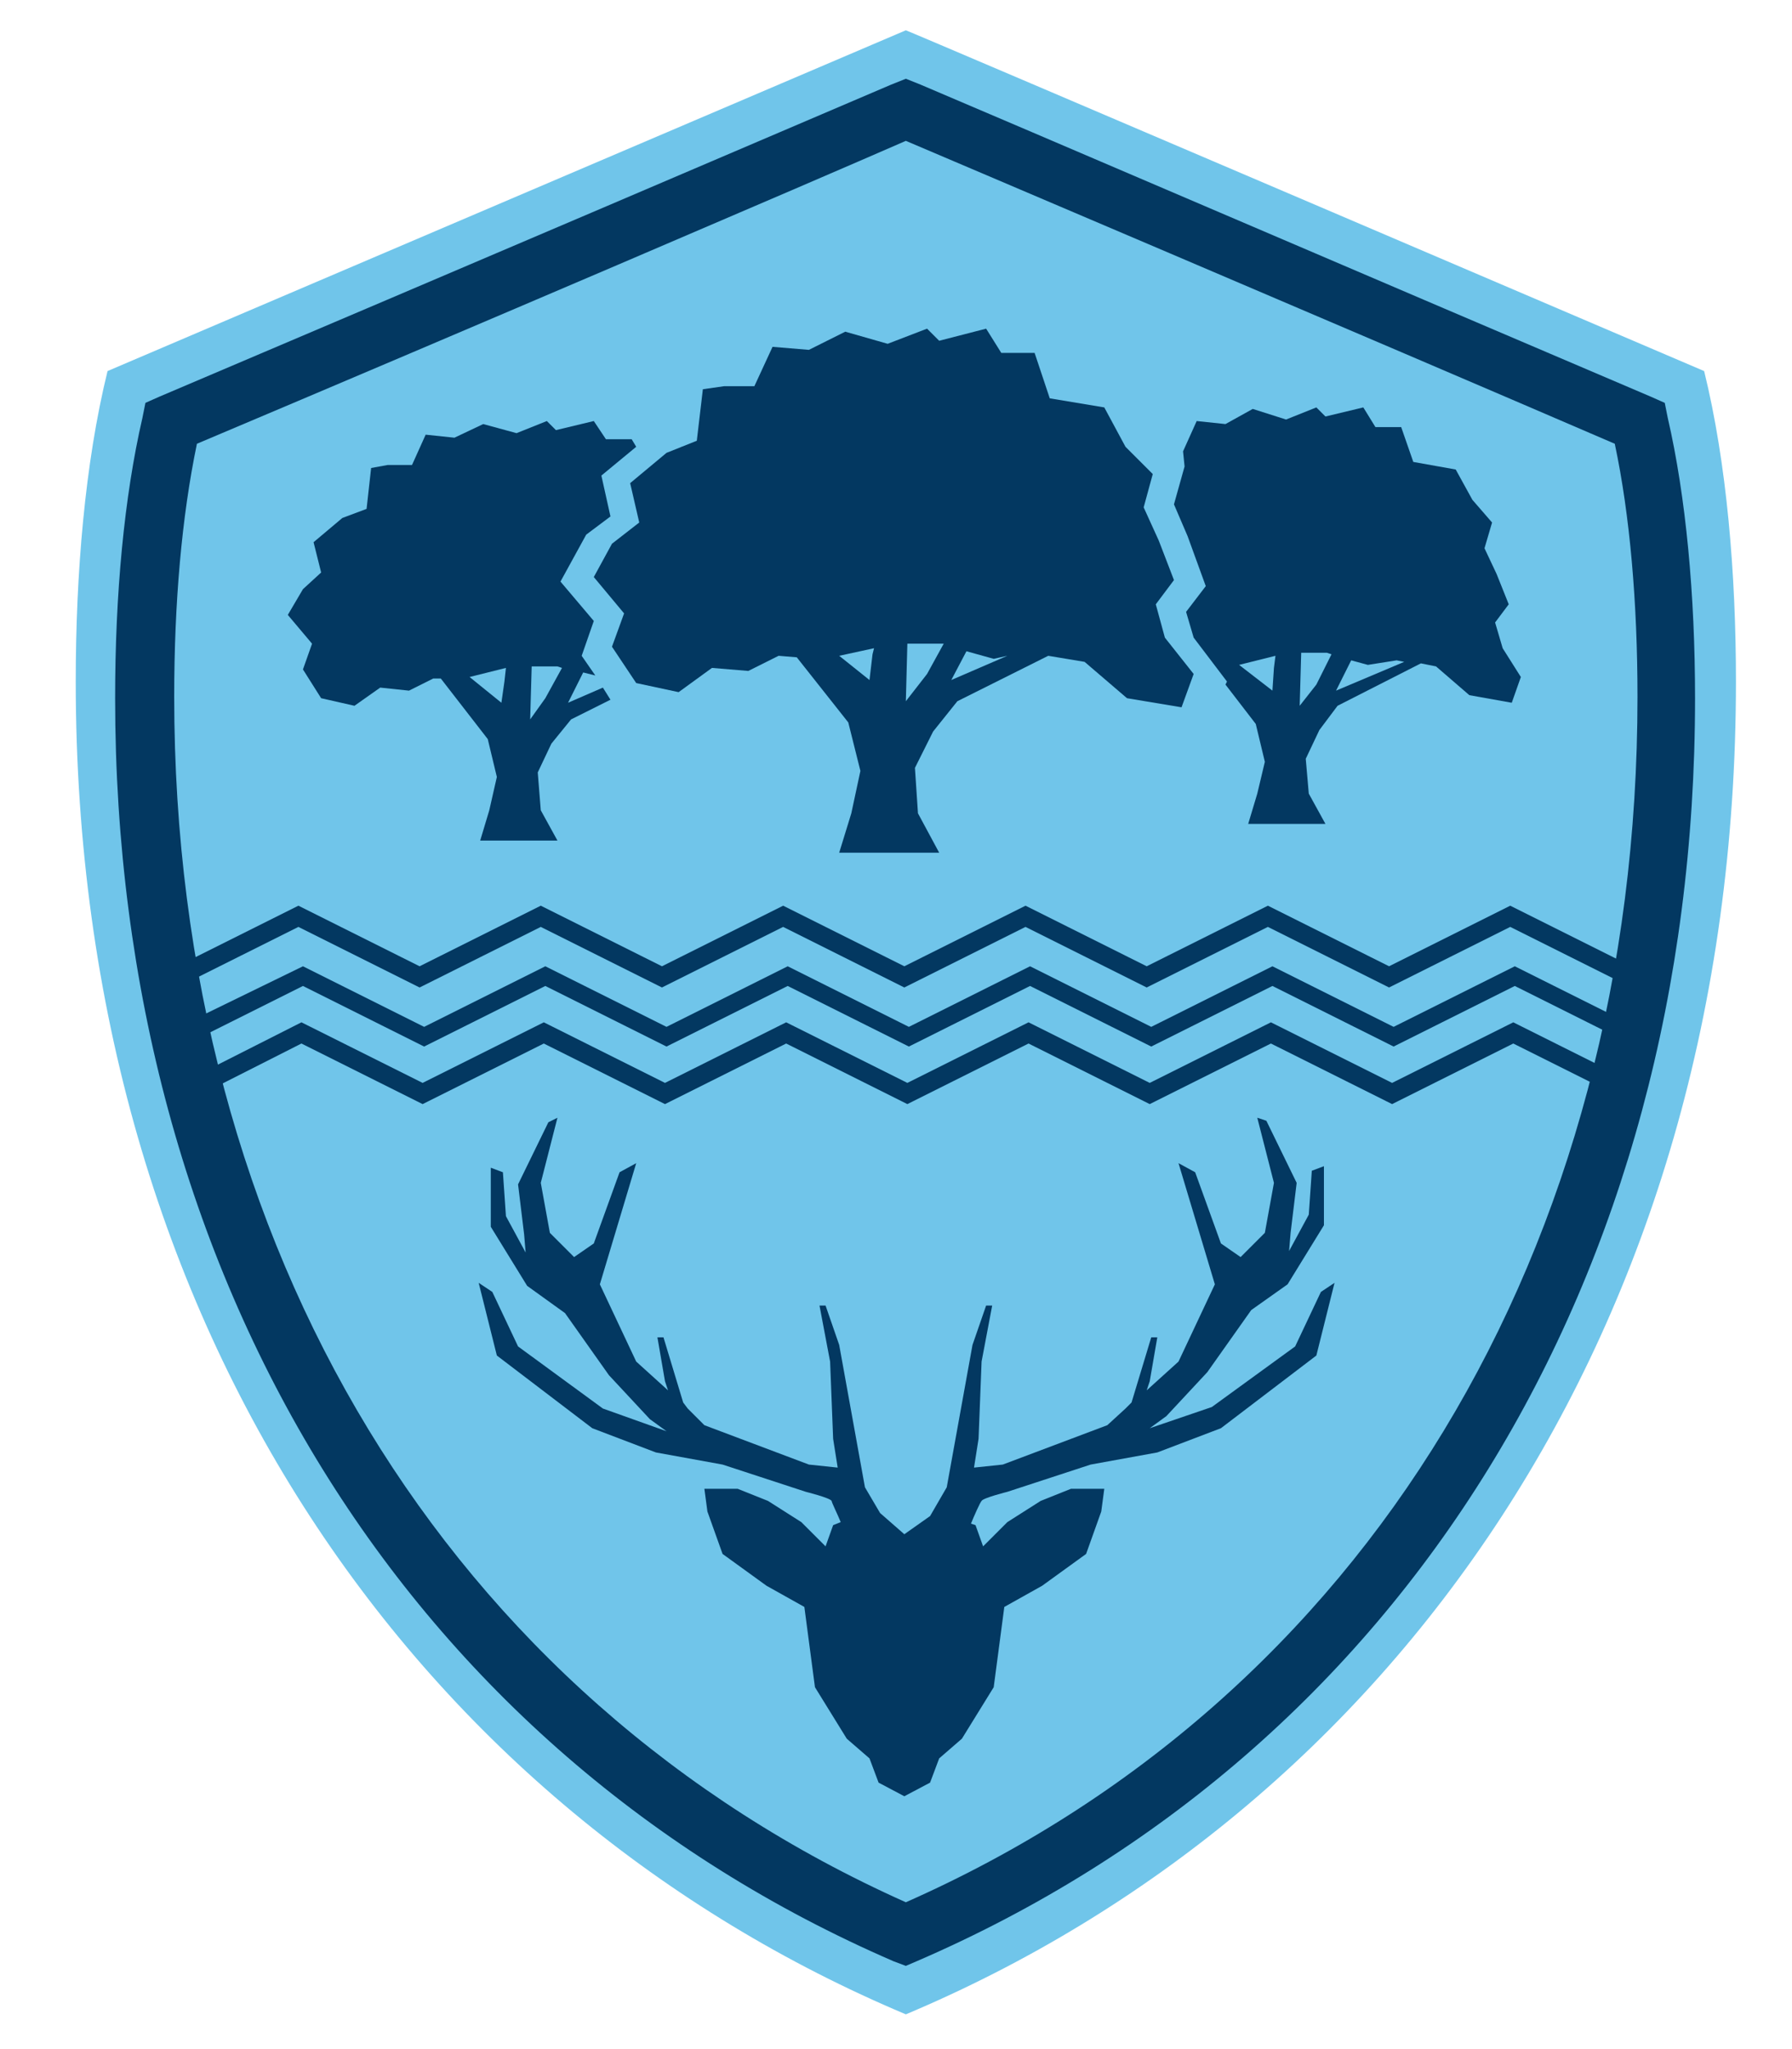 <?xml version="1.0" encoding="utf-8"?>
<!-- Generator: Adobe Illustrator 27.0.0, SVG Export Plug-In . SVG Version: 6.00 Build 0)  -->
<svg version="1.1" id="Layer_1" xmlns="http://www.w3.org/2000/svg" xmlns:xlink="http://www.w3.org/1999/xlink" x="0px" y="0px"
	 viewBox="0 0 118.3 135.3" style="enable-background:new 0 0 118.3 135.3;" xml:space="preserve">
<style type="text/css">
	.st0{fill:#70C5EA;}
	.st1{fill:#033861;}
</style>
<path class="st0" d="M114.6,45c0-7.1-0.6-14.4-2.1-20.5c0,0-52.6-22.5-52.7-22.5L7.1,24.5C5.6,30.6,5,37.9,5,45
	c0,43.1,23,74.6,54.8,88C91.6,119.6,114.6,88.1,114.6,45"/>
<path class="st1" d="M13,29.3c-1,4.8-1.5,10.5-1.5,16.7c0,36.4,18.1,66.1,48.3,79.6c30.3-13.4,48.3-43.1,48.3-79.6
	c0-6.2-0.5-12-1.5-16.7c-16-6.9-46.8-20-46.8-20C53.4,12.1,31,21.7,13,29.3 M59.8,129.8l-0.8-0.3C26.9,115.6,7.6,84.4,7.6,46.1
	c0-6.9,0.6-13.3,1.8-18.5l0.2-1l0.9-0.4C29.8,18,53.9,7.7,58.8,5.6l1-0.4l0,0l0,0l1,0.4C66,7.8,92.1,19,109,26.2l0.9,0.4l0.2,1
	c1.2,5.2,1.8,11.7,1.8,18.5c0,38.3-19.2,69.5-51.4,83.4L59.8,129.8z"/>
<path class="st1" d="M19.9,67.5l-7.7,3.9l0.2,1.3l7.5-3.8l8,4l0,0l0,0l0,0l8-4l8,4l0,0l0,0l0,0l8-4l8,4l0,0l0,0l0,0l8-4l8,4l0,0l0,0
	l0,0l8-4l8,4l0,0l0,0l0,0l8-4l7.6,3.8l0.2-1.3l-7.8-3.9l0,0l0,0l-8,4l0,0l0,0l0,0l-8-4l0,0l0,0l-8,4l0,0l0,0l0,0l-8-4l0,0l0,0l-8,4
	l0,0l0,0l0,0l-8-4l0,0l0,0l-8,4l0,0l0,0l0,0l-8-4l0,0l0,0l-8,4l0,0l0,0l0,0L19.9,67.5L19.9,67.5L19.9,67.5z M12,67.7l-0.5-0.2
	l0.3,1.5l0.2,0.1l0,0l0,0l0,0l8-4l8,4l0,0l0,0l8-4l8,4l0,0l0,0l0,0l8-4l8,4l0,0l0,0l8-4l8,4l0,0l0,0l0,0l8-4l8,4l0,0l0,0l8-4l8,4
	l0,0l0,0l0,0l0.3-0.1l0.3-1.5l-0.6,0.3l0,0l0,0l0,0l-8-4l0,0l0,0l-8,4l0,0l0,0l-8-4l0,0l0,0l-8,4l0,0l0,0l0,0l-8-4l0,0l0,0l-8,4l0,0
	l0,0l-8-4l0,0l0,0l-8,4l0,0l0,0l0,0l-8-4l0,0l0,0l-8,4l0,0l0,0l-8-4l0,0l0,0L12,67.7L12,67.7L12,67.7L12,67.7z M109,63.1l-1.3,0.7
	l0,0l0,0l0,0l-8-4l0,0l0,0l-8,4l0,0l0,0l-8-4l0,0l0,0l-8,4l0,0l0,0l0,0l-8-4l0,0l0,0l-8,4l0,0l0,0l-8-4l0,0l0,0l-8,4l0,0l0,0l0,0
	l-8-4l0,0l0,0l-8,4l0,0l0,0l-8-4l0,0l0,0l-8,4l0,0l0,0l0,0l-1.2-0.6l0.3,1.5l0.9,0.5l0,0l0,0l0,0l8-4l8,4l0,0l0,0l8-4l8,4l0,0l0,0
	l0,0l8-4l8,4l0,0l0,0l8-4l8,4l0,0l0,0l0,0l8-4l8,4l0,0l0,0l8-4l8,4l0,0l0,0l0,0l1.1-0.5L109,63.1z"/>
<path class="st1" d="M85,84.8l2.4-3.9V77l-0.8,0.3l-0.2,2.9l-1.3,2.4l0.1-1.2l0.4-3.3l-2-4.1L83,73.8l1.1,4.3l-0.6,3.3L81.9,83
	l-1.3-0.9l-1.7-4.7l-1.1-0.6l2.4,8l-2.4,5.1l-2.1,1.9l0.2-0.6l0.5-2.9H76l-1.3,4.3L74.3,93l-1.2,1.1l-6.9,2.6l-1.9,0.2l0.3-1.9
	l0.2-5.1l0.7-3.7h-0.4l-0.9,2.6l-1.7,9.4l-1.1,1.9l0,0l-1.7,1.2l-1.6-1.4l-1-1.7l-1.7-9.4l-0.9-2.6h-0.4l0.7,3.7L55,95l0.3,1.9
	l-1.9-0.2l-6.9-2.6L45.4,93l-0.3-0.4l-1.3-4.3h-0.4l0.5,2.9l0.2,0.6L42,89.9l-2.4-5.1l2.4-8l-1.1,0.6l-1.7,4.7L37.9,83l-1.6-1.6
	l-0.6-3.3l1.1-4.3l-0.6,0.3l-2,4.1l0.4,3.3l0.1,1.2l-1.3-2.4l-0.2-2.9l-0.8-0.3V81l2.4,3.9l2.5,1.8l2.9,4.1l2.7,2.9l1.1,0.8l0,0
	L39.8,93l-5.6-4.1l-1.7-3.6l-0.9-0.6l1.2,4.8l6.3,4.8l4.2,1.6l4.4,0.8l5.5,1.8c0,0,1.6,0.4,1.7,0.6c0,0.1,0.4,0.9,0.6,1.4l-0.5,0.2
	l-0.5,1.4l-1.6-1.6l-2.2-1.4l-2-0.8h-2.2l0.2,1.5l1,2.8l2.9,2.1l2.5,1.4l0.7,5.3l2.1,3.4l1.5,1.3l0.6,1.6l1.7,0.9v-0.1v0.1l1.7-0.9
	l0.6-1.6l1.5-1.3l2.1-3.4l0.7-5.3l2.5-1.4l2.9-2.1l1-2.8l0.2-1.5h-2.2l-2,0.8l-2.2,1.4l-1.6,1.6l-0.5-1.4l-0.3-0.1
	c0.2-0.5,0.6-1.4,0.7-1.5c0.1-0.2,1.7-0.6,1.7-0.6l5.5-1.8l4.4-0.8l4.2-1.6l6.3-4.8l1.2-4.8l-0.9,0.6l-1.7,3.6l-5.5,4l-4.1,1.4l0,0
	l1.1-0.8l2.7-2.9l2.9-4.1L85,84.8z"/>
<path class="st1" d="M35,47.5l0.1-3.5h1.7l0.3,0.1l-1.1,2L35,47.5z M33.3,45l-0.2,1.4L31,44.7l2.4-0.6L33.3,45z M37.7,47.5l2.6-1.3
	l-0.5-0.8l-2.3,1l1-2l0.8,0.2l-0.9-1.3l0.8-2.3L37,38.4l1.7-3.1l1.6-1.2l-0.6-2.7l2.3-1.9L41.7,29H40l-0.8-1.2l-2.5,0.6l-0.6-0.6
	l-2,0.8L31.9,28L30,28.9l-1.9-0.2l-0.9,2h-1.6l-1.1,0.2l-0.3,2.7l-1.6,0.6l-1.9,1.6l0.5,2L20,38.9l-1,1.7l1.6,1.9L20,44.2l1.2,1.9
	l2.2,0.5l1.7-1.2l1.9,0.2l1.6-0.8h0.5l3.1,4l0.6,2.5l-0.5,2.2l-0.6,2h5.1l-1.1-2L35.5,51l0.9-1.9L37.7,47.5z"/>
<path class="st1" d="M62.8,44.9l1-1.9l1.8,0.5l0.9-0.2L62.8,44.9z M61.2,44.5l-1.4,1.8l0.1-3.8h2.3h0.1L61.2,44.5z M57.4,44.9
	l-2-1.6l2.3-0.5l-0.1,0.4L57.4,44.9z M76.9,42.1l-0.6-2.2l1.2-1.6l-1-2.6l-1-2.2l0.6-2.2l-1.8-1.8l-1.4-2.6l-3.6-0.6l-1-3h-2.2
	l-1-1.6L62,22.5l-0.8-0.8l-2.6,1l-2.8-0.8l-2.4,1.2L51,22.9l-1.2,2.6h-2l-1.4,0.2L46,29.1l-2,0.8l-2.4,2l0.6,2.6l-1.8,1.4l-1.2,2.2
	l2,2.4l-0.8,2.2l1.6,2.4l2.8,0.6l2.2-1.6l2.4,0.2l2-1l1.2,0.1l3.4,4.3l0.8,3.2l-0.6,2.8l-0.8,2.6H62l-1.4-2.6l-0.2-3l1.2-2.4l1.6-2
	l6-3l2.4,0.4l2.8,2.4l3.6,0.6l0.8-2.2L76.9,42.1z"/>
<path class="st1" d="M88.2,45.6l1-2l1.1,0.3l1.9-0.3l0.5,0.1L88.2,45.6z M86.9,45.2l-1.1,1.4l0.1-3.5h1.7l0.3,0.1L86.9,45.2z
	 M84.1,44.1L84,45.6l-2.2-1.7l2.4-0.6L84.1,44.1z M99.2,42.8l-0.5-1.7l0.9-1.2l-0.8-2L98,36.2l0.5-1.7L97.2,33l-1.1-2l-2.8-0.5
	l-0.8-2.3h-1.7L90,26.9l-2.5,0.6l-0.6-0.6l-2,0.8L82.7,27l-1.8,1L79,27.8l-0.9,2l0.1,1l-0.7,2.5l0.9,2.1l1.2,3.3l-1.3,1.7l0.5,1.7
	L81,45l-0.1,0.2l2,2.6l0.6,2.5L83,52.4l-0.6,2h5.1l-1.1-2l-0.2-2.3l0.9-1.9l1.2-1.6l5.5-2.8l1,0.2l2.2,1.9l2.8,0.5l0.6-1.7
	L99.2,42.8z"/>
</svg>
